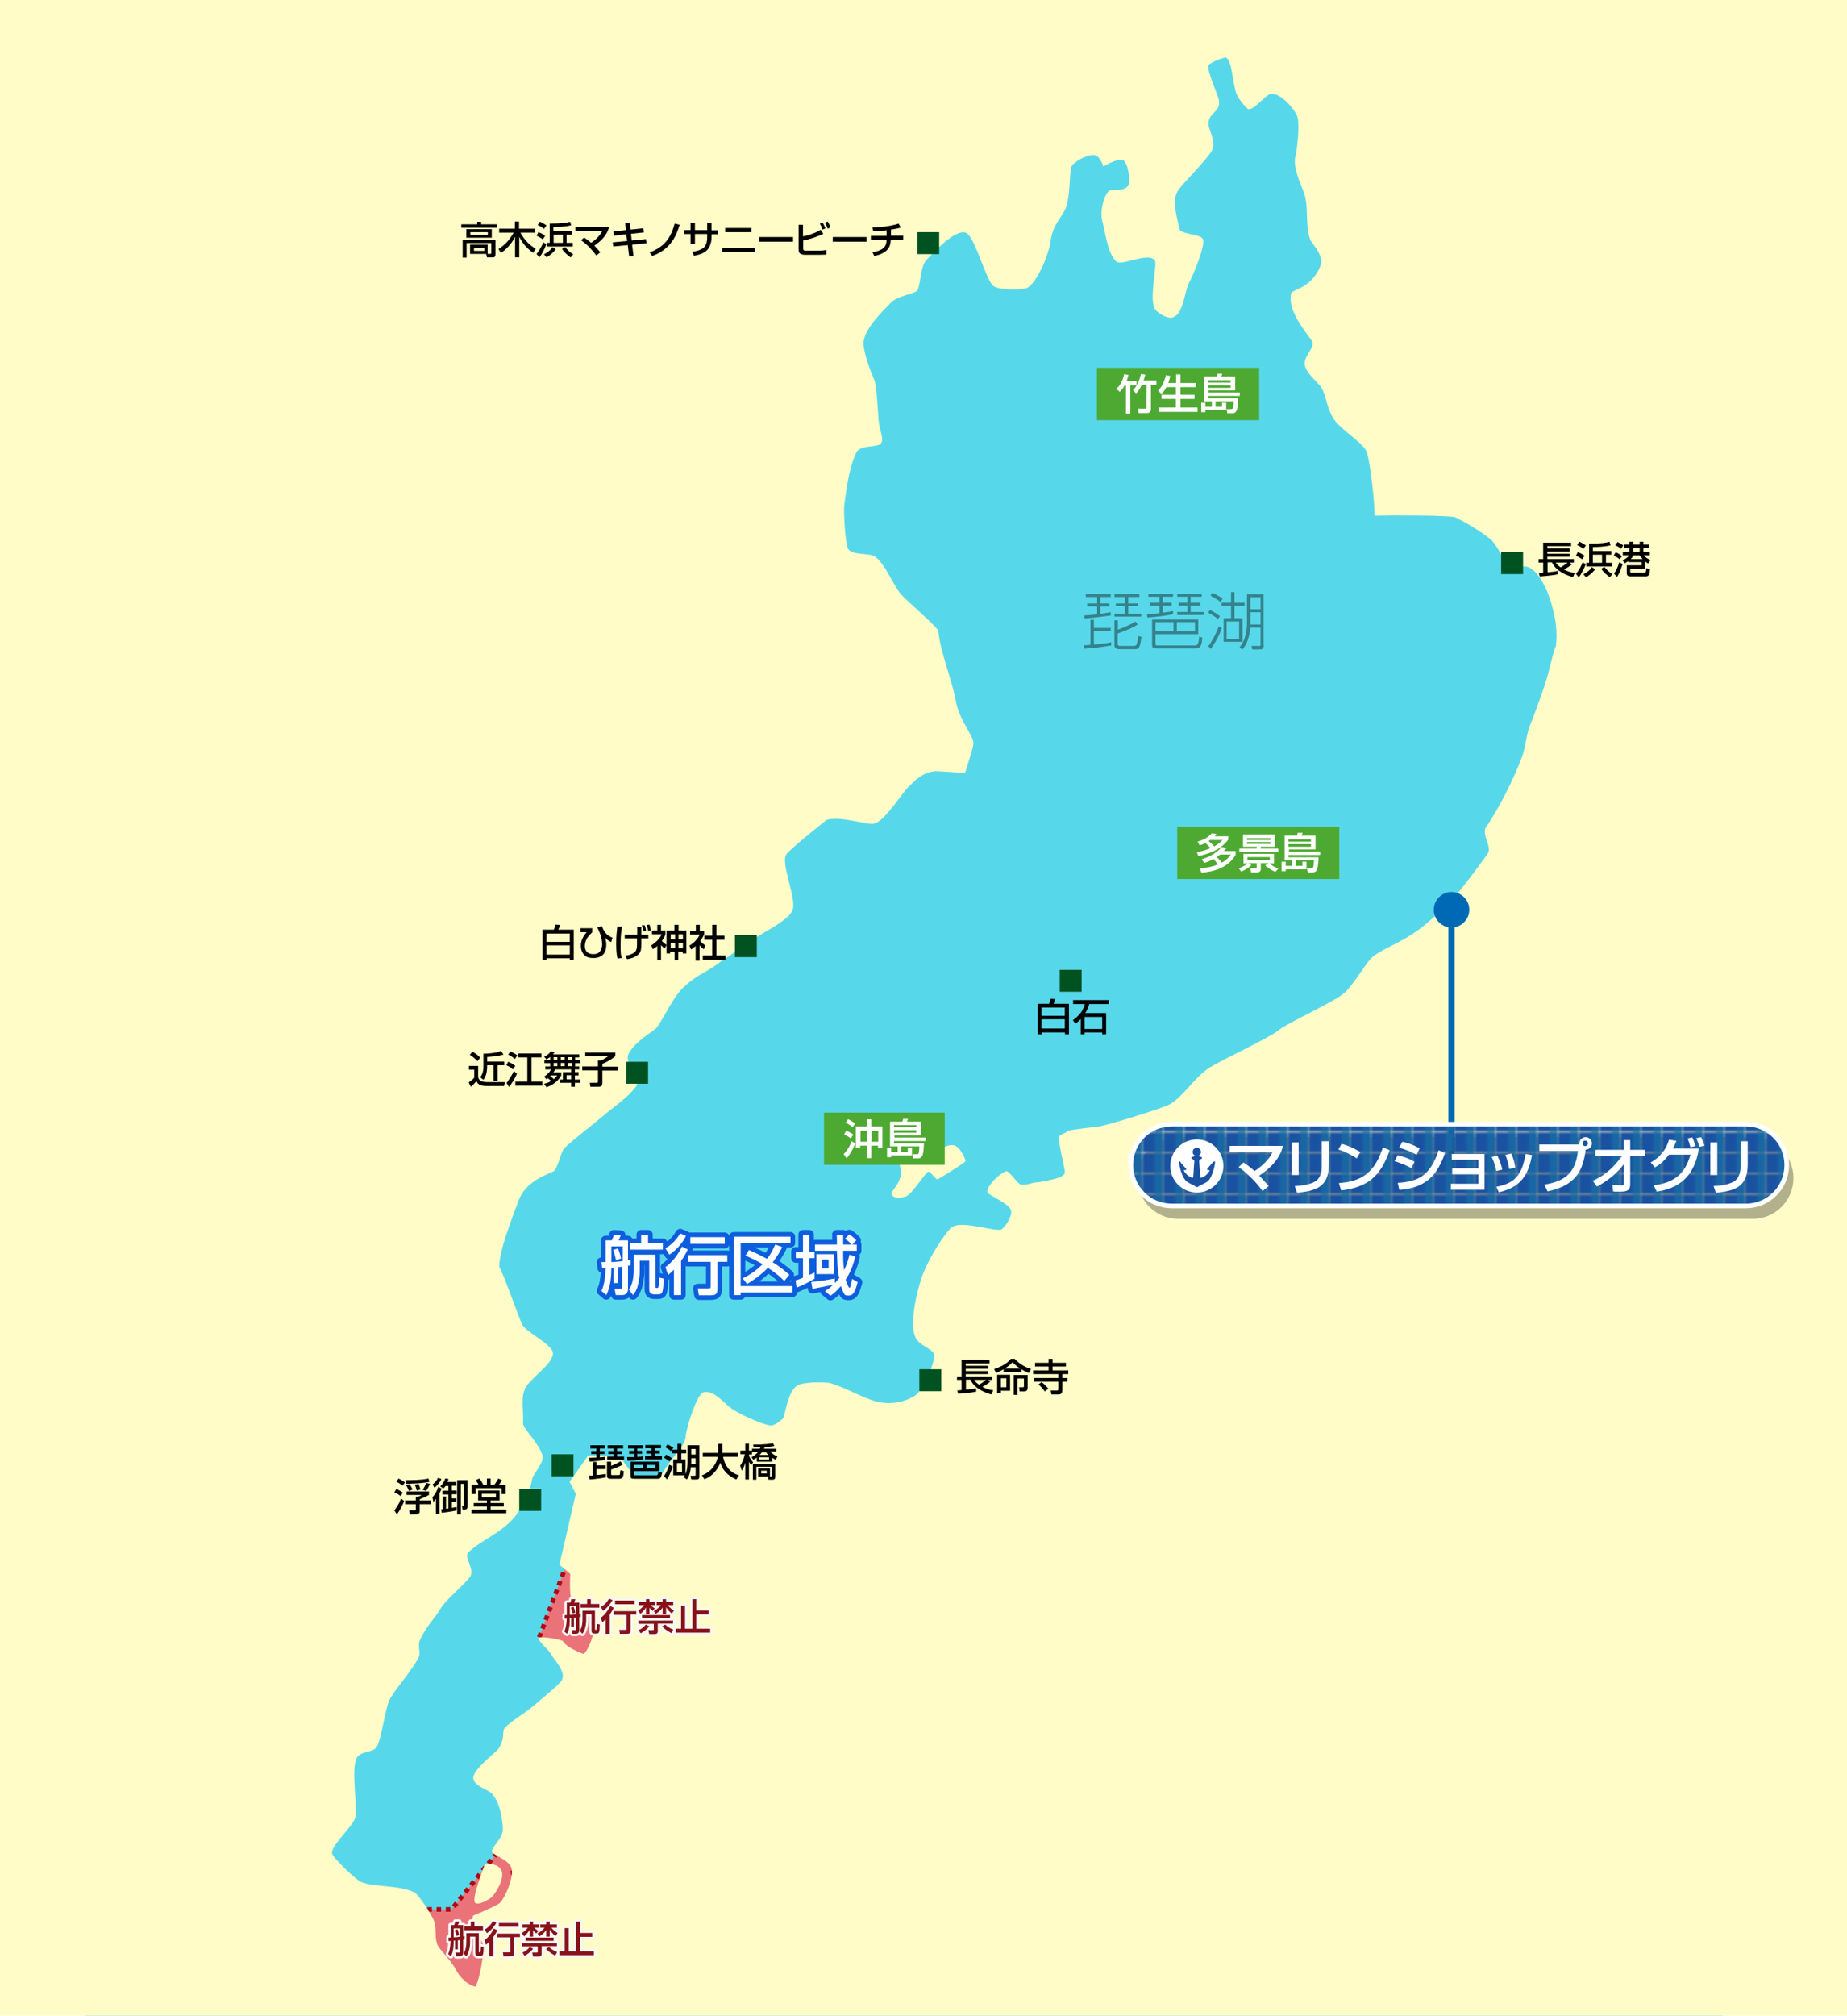 <?xml version="1.0" encoding="UTF-8"?>
<svg xmlns="http://www.w3.org/2000/svg" width="800" height="872.5" version="1.1" xmlns:xlink="http://www.w3.org/1999/xlink" viewBox="0 0 800 872.5">
  <defs>
    <style>
      .cls-1 {
        fill: #005221;
      }

      .cls-2 {
        fill: #ea7379;
        stroke: #ad0915;
        stroke-dasharray: 2 2;
      }

      .cls-2, .cls-3, .cls-4 {
        stroke-width: 2px;
      }

      .cls-5 {
        fill: #fff;
      }

      .cls-6 {
        fill: #861218;
      }

      .cls-7 {
        opacity: .4;
      }

      .cls-8 {
        fill: #1966a4;
      }

      .cls-9, .cls-3, .cls-10, .cls-4, .cls-11 {
        fill: none;
      }

      .cls-12 {
        isolation: isolate;
      }

      .cls-3 {
        stroke: #fff;
      }

      .cls-3, .cls-10, .cls-4 {
        stroke-linejoin: round;
      }

      .cls-10 {
        stroke: #0d5ddd;
        stroke-width: 4px;
      }

      .cls-13 {
        fill: #4ea932;
      }

      .cls-14 {
        fill: #57d8ea;
        stroke: #0d5ddd;
        stroke-dasharray: 5.5;
        stroke-width: 5.5px;
      }

      .cls-15 {
        fill: url(#_新規パターンスウォッチ_1);
      }

      .cls-4 {
        stroke: #f7f7f7;
      }

      .cls-16 {
        fill: #0069b5;
      }

      .cls-17 {
        fill: #1a52a2;
      }

      .cls-18 {
        mix-blend-mode: multiply;
        opacity: .3;
      }

      .cls-11 {
        stroke: #0069b5;
        stroke-width: 2.7px;
      }

      .cls-19 {
        fill: #fffcc8;
      }

      .cls-20 {
        clip-path: url(#clippath);
      }
    </style>
    <clipPath id="clippath">
      <rect class="cls-9" width="800" height="872.5"/>
    </clipPath>
    <pattern id="_新規パターンスウォッチ_1" data-name="新規パターンスウォッチ 1" x="0" y="0" width="8.5" height="8.5" patternTransform="translate(171.3 229.4)" patternUnits="userSpaceOnUse" viewBox="0 0 8.5 8.5">
      <g>
        <rect class="cls-9" width="8.5" height="8.5"/>
        <rect class="cls-17" x="0" width="8.5" height="8.5"/>
        <rect class="cls-8" x="4.8" width="3.8" height="8.5"/>
      </g>
    </pattern>
  </defs>
  <!-- Generator: Adobe Illustrator 28.7.9, SVG Export Plug-In . SVG Version: 1.2.0 Build 218)  -->
  <g class="cls-12">
    <g id="size">
      <g class="cls-20">
        <rect class="cls-14" x="36.9" y="11.5" width="709.4" height="864"/>
        <polygon class="cls-2" points="220.3 795.7 195.6 826.5 174.3 826.5 192.5 867.9 229.7 867.9 220.3 795.7"/>
        <polygon class="cls-2" points="248.3 669.4 233.4 709.1 251.6 720.4 280.6 697.7 248.3 669.4"/>
        <g>
          <path class="cls-19" d="M213,821.2c2.3-2.5,6.2-9.2,3.8-12.3-1.4-1.9-5-2.5-6.8-1.9,0,0-5.8,14.7-4.3,16.5,1.4,1.7,6.7-1.7,7.4-2.4Z"/>
          <path class="cls-19" d="M413,495.7c-4.2-.4-8.1,3.6-12.5,4.2-3.4.4-8.4-2.5-10.1-1-2.4,2.1.4,7.1-.2,9.9-.8,3.5-2.3,4.6-4.2,7.7,1,3.1,5.1,1.7,6.1,1.5,2.9-.7,8.9-11,10.1-10.8,1.4.3,3.1,3.8,4.1,3.2,3.4-2.1,9.6-5.8,11.8-7.6.5-.4-2.2-6.8-5.2-7.1Z"/>
          <path class="cls-19" d="M0-9.7v898.9h800V-9.7H0ZM673.7,280.1c-1.5,3.9-2.7,10.9-4.7,16.7-2,5.8-5.3,15-6.6,17.8-1.3,4.2-1.7,8.8-3.1,12.8-3,8.4-10.3,23.2-15.6,30.5-2.2,3.2,2.7,8.7.7,11.6-2,2.8-5.6,7.8-11.1,14.8-5.5,6.9-14.5,15-19.2,18.4-7.2,5.2-13.1,7-18.9,10.9-3,2-8.4,12.1-12.8,16.1-4.7,4.2-23.9,12.5-28.8,16.4-4,3.2-24.2,12.6-29.5,15.9-7.1,4.4-12.4,14.1-18.7,16.6-5.1,2.1-27.4,9-30.5,9.2-1.8.1-11.7,1.3-12.3,1.7-.6.9-3.9,1.6-3.9,2.7-.2,3.8,2.9,14.4,2.5,15.6-1,2.5-8.1,3.2-11.6,4-2.3-.2-4.6,1.4-7.4,1-1.4-.2-5-6.1-6.4-5.8-2.7.6-10.2,8-7.6,9.7,4.1,2.7,9.8,5,9.8,7.9s-3.3,7.5-4.7,7.7c-4.4.5-17.9-4.5-21.6-.6-4.2,4.5-10.3,14.7-12.6,21.6-2.3,7-5.3,20.3-2.5,25.8,2.2,4.1,8.6,4.7,8.1,8.4-.5,3.8-5,14.2-8.1,16.4-4.4,3-9.9,4-15,3.2-6.3-.9-15.7-6.8-22.1-8.4-2.4-.6-12.4-.5-14.5,1.2-3.6,3-4.4,9.7-5.7,13.9,0,0-3.4,3.5-5.7,3.2-3.5-.4-14.6-5.2-18.2-8.4-3.6-3.3-7.1-6.9-10.8-5.9-2.5.7-7.1,14-7.6,19.1-.4,4.1-4.4,7.2-6.2,10.4-.9.4-4.7,6.9-4.7,6.9h-11.1s-4-4.8-4.9-6.4c-1.6-2.8-15.3-2.7-15.3-2.7l-8.1,11.4,2.7,5.2-7.1,30.7,4.7,4s-.5,8.6.5,10.9c1.2,3,8,2.9,8.6,4.7,1.3,4,1.2,5,1,9.2-.2,2.7-2.8,9.1-4.4,9.8-2.3-.8-8.1-3.4-8.9-5.6-2.2-1-11-2.3-10.6-1.1.9,2.3,3.8,4.2,5.1,6.3,2.1,3.6,7,8,5,11.9-.8,1.6-11.3,10.2-13,11.6-4.8,3.9-5.9,3.8-11.2,8.4-2.3,2,.3,4.4-3.3,9.7-.7,1.1-10.8,8.7-10.8,12.4s6.9,5.2,8.4,7.2c2.9,3.9,4,8.7,4.4,14.6.3,3.9-3.6,6.7-4.7,9.7-.7,2,7.5,3.6,8.5,7.9.9,3.8-2.7,12.3-5,14.7-1.3,1.3-11.7,5.6-11.7,5.6-.4,2-.8,3.8-1,5.2.5,2,5.4,4.5,5.4,8.4,0,5-1.4,12.8-3.2,16.9-.3.7-5.6-1.4-8.4-6.7-2.8-5.3-7.5-9-8.4-11.6-1.2-3.7,0-6.7-1.5-10.4-.7-1.7-6.2-10.8-8.4-11.9-6.5-3.2-17.7-2.2-23.1-4.5-1.8-.7-12.3-10.5-12.5-12.4-.4-3.5,9.5-12.1,10.1-15.6.9-5.4-1.8-20.5.5-25.5,1.5-3.2,6.9-2.4,8.6-4.7,2.2-2.9,3.5-15.7,5.7-20.6,1.7-3.7,10.8-14,12.8-18.8.6-1.5-.5-5.1.2-6.6,2.7-6.4,6.2-9.2,9.2-14.2,2-3.5,9.2-9.3,12.5-13.4,2.7-3.3-2.8-8.8-.5-10.9,6.1-5.6,13.9-8.2,19.7-14.9,2.9-3.3,6.8-10.5,7.9-16.8.4-2.3,5.5-7.3,4.4-10.4-1.8-5.5-7.7-10.6-8.4-13.6.5-5.6-1.5-12,1.7-16.4,3.1-4.3,11.2-9.7,11.3-13.9.1-4-11.9-9.1-13.5-12.9-1.8-4.2-7.8-21.2-9.8-24.8.2-7.3,5.4-20.4,8.4-28.5,3-8.1,11.3-10.9,15-12.6,2-.9,3.2-8.5,4.9-10.2,4.4-4.1,11.8-9.7,17-14.1,5.2-4.4,10.3-7.6,14-12.5,2.3-3-5-10.2-3.4-13.8,2.5-5.6,11.3-10.2,12.5-11.9,3.4-4.8,6.9-12.9,11.3-17.1,6.6-6.3,10-6.2,17.1-11.9,2.8-1.5,11.3-8.1,17.9-11.9,6.6-3.8,11.6-7,12.5-10.1,1.5-5.1-5.4-20-2.8-23.8,1.7-2.4,15.3-13.2,17.4-14.9,6.1-1.8,17.4,2.2,20.3,1.7,4.9-1,11.5-12.2,15.1-15.9,3.9-3.9,6.7-6.5,12.1-6.9.9,0,12.5.8,12.5.8,0,0,3.2-9.9,3.6-12.4.5-3.3-5.9-10.1-7.5-18.2-1.5-9.1-6.8-21.5-7.7-30.9-.2-1.5-12.2-11.7-15.7-15.4-3.6-3.6-6.9-13.2-11.6-16.7-2.6-1.9-10.1-.4-11.8-3.5-1.2-2.1-2-16.4-1.6-19,.8-6.1,2-16,5.2-22.6,1.8-3.6,9-1.9,10.7-4,1.5-1.8-.8-5.9-1.1-10.4-.2-2.5-.8-14.7-1.8-17-1.4-3.2-5.2-12.7-4.6-17,1.1-5.8,7.3-11.9,11.8-16.5,2.7-2.8,10.4-4,11.3-5.1,1.6-2.1,1.3-10.6,4.1-13.4,1.6-1.6,13.8-15.5,18-11.1,3.4,3.5,7.2,17.5,10.5,22,1.7,2.3,12.6,2.3,15.1,1.2,3-1.4,7.1-9,9-15.5,1.1-2.7,1-6.4,2.5-9.9,1.5-3.6,4.5-6.9,5.4-9.6,1.8-5.3,1.3-14.4,2.3-17.5.5-1.4,5.2-4.7,9.2-5,3.2-.2,4.6,5,4.6,5,0,0,5.7-3.6,8.4-2.8,2.2.7,3.1,7.9,2.8,9.9-.5,3.6-6.5,3-7.9,3.1-2.5.2-5,8.5-3.8,13.2,1.4,5.1,2.2,14,6.1,17.7,2.3,2.1,13.1-4,16.6-.7,1.4,1.4-2.2,15.2-.2,20.6.8,2.3,5.8,4.9,7.7,4.4,4.8-1.1,5.2-9.7,7.1-14.5,1.6-2.6,7.9-17.4,6.2-19.7-1.6-2.1-9.5-1.9-10-4.1-1-4.9-3.5-12.1-.8-16.5,1.6-2.7,13-13.9,14.9-17.7,1.8-3-1.3-8.9-1.5-10.6-.7-6.1,5.9-5.5,4.3-11.7-.5-2.1-5.1-12.1-4.4-14.5.2-.6,5-3,7.5-3.3,2.6.9,2.9,9.9,4.4,14.9.8,2.8,3.9,6.4,5.2,7.3,2,1.3,7.5-5.9,9.8-6.4,4.3-.7,9.7,5.9,11.3,8.9,1.5,2.8.6,11.5-.3,17.5-1.8,4.2,2,12.4,3.4,16.1,2.3,6.1.5,14,2.7,20.3.7,1.9,4.3,4.9,4.9,9.4.1,2.4-2.2,6.5-5.2,9.2-3.2,2.9-7.6,3.7-7.9,5-1.4,6.9,4.8,14.6,8.9,20.3,1.9,2.6-2.9,6.1-3,9.9,0,3.4,4.5,7.2,6.4,9.4,3,3.5,2.6,8.4,5.7,13.9,3.1,5.5,13.8,11.1,15,15.6,1.2,4.7,3,18.2,3.2,27,6.9-.2,32.2-.2,34.9.7,4.9,2.4,11.6,6.4,15.5,9.7,2.5,2.1,6.1,10.2,7.9,11.1,4.6,2.5,5.6-1.2,9.6,1.5,3.3,2.2,6.9,8.4,8.9,15.9s2.3,11.8,1.7,17.8Z"/>
        </g>
        <g class="cls-7">
          <g>
            <path d="M481.4,279.4c-4.5.7-7.2,1.1-11.8,1.4l-.2-1.5c.7,0,1.4,0,2.9-.2v-10.8h1.5v3.5h7.3v1.4h-7.3v5.8c2.2-.2,5.3-.5,7.5-1v1.4ZM481.1,266.4c-.8.1-7.5,1.1-11.3,1.3l-.2-1.3c2-.1,3.7-.3,5.6-.5v-3.4h-4.3v-1.3h4.3v-2.8h-4.9v-1.3h10.8v1.3h-4.5v2.8h3.9v1.3h-3.9v3.2c1.2-.2,3.5-.5,4.5-.7v1.3ZM484.1,272.6c5.1-1.9,6.7-3,7.7-3.6l1,1.3c-2.9,1.9-7,3.3-8.7,3.9v4.5c0,.4.2.9.9.9h6c1.3,0,1.5-.4,2-4.3l1.4.4c-.6,4.8-1.1,5.3-2.9,5.3h-6.7c-2,0-2.1-1.3-2.1-1.6v-10.9h1.5v4.3ZM493.5,257.1v1.3h-4.8v2.8h4.2v1.2h-4.2v3.2h5.6v1.3h-11.6v-1.3h4.5v-3.2h-3.9v-1.2h3.9v-2.8h-4.5v-1.3h10.8Z"/>
            <path d="M508.1,265.9c-3.8.7-7.9,1.2-11.1,1.4l-.2-1.4c1.4,0,3.9-.4,5.4-.5v-3.3h-4.2v-1.2h4.2v-2.6h-4.8v-1.3h10.7v1.3h-4.5v2.6h3.9v1.2h-3.9v3.1c1.8-.2,3.4-.5,4.5-.7v1.3ZM519,268.1v6.4h-18.5v4c0,.8.1.9,1.1.9h15.3c1.7,0,2.2,0,2.5-3.8l1.4.4c-.3,4.7-1.7,4.7-3.5,4.7h-16c-2,0-2.3-.2-2.3-2v-10.5h19.9ZM500.5,269.3v4h7.8v-4h-7.8ZM509.7,269.3v4h7.9v-4h-7.9ZM520.5,257v1.3h-4.8v2.6h4.2v1.2h-4.2v2.8h5.7v1.3h-11.5v-1.3h4.4v-2.8h-3.8v-1.2h3.8v-2.6h-4.4v-1.3h10.6Z"/>
            <path d="M527.5,267.9c-1-.8-2.4-1.8-4.2-2.7l.8-1.2c.6.3,2.8,1.5,4.3,2.7l-.9,1.3ZM523.4,279.7c2.7-3.8,4.1-7.5,4.5-8.6l1.3.8c-1,2.9-2.3,5.5-4.8,9l-1.1-1.3ZM528.6,260.5c-1.3-1-3.2-2.1-4.3-2.7l.8-1.2c1.6.7,3.5,1.8,4.5,2.5l-.9,1.4ZM534.7,256.3v4.6h4.4v1.3h-4.4v5.4h3.5v10.2h-8.2v-10.2h3.2v-5.4h-4.1v-1.3h4.1v-4.6h1.5ZM536.7,269h-5.4v7.5h5.4v-7.5ZM547.4,279.2c0,1.9-1,1.9-2.1,1.9h-2.9l-.3-1.5h3c.8.1.9,0,.9-.8v-7.1h-4.4c-.7,6.1-2.6,8.4-3.5,9.5l-1.2-1c2.5-3,3.2-6.9,3.2-10.8v-12.1h7.2v22ZM546,258.5h-4.4v5.2h4.4v-5.2ZM546,265h-4.4v5.3h4.4v-5.3Z"/>
          </g>
        </g>
        <g>
          <rect class="cls-13" x="475.1" y="159.2" width="70.3" height="22.7"/>
          <g>
            <path class="cls-5" d="M487.2,166.7c-1.1,1.9-1.8,2.6-2.2,2.9l-1.5-1.3c1.6-1.2,2.9-3.7,3.4-6.3l1.9.3c-.2.6-.3,1.3-.8,2.6h4.3v1.9h-2.7v12.3h-1.9v-12.3h-.5ZM494.5,166.7c-1,2.2-2,3.2-2.4,3.6l-1.4-1.4c2-1.8,3-4.8,3.5-7l1.9.3c-.2.6-.4,1.5-.8,2.5h5.6v1.9h-2.4v10.6c0,.9-.5,1.6-1.7,1.6h-3.6l-.3-1.9h3.2c.4,0,.5,0,.5-.5v-9.8h-2.1Z"/>
            <path class="cls-5" d="M505.2,167.6c-.8,1.6-1.6,2.4-2.2,2.9l-1.4-1.4c.7-.7,2.4-2.4,3.4-6.7l1.9.4c-.2.7-.4,1.8-.9,3h3.4v-3.7h1.9v3.7h6.7v1.8h-6.7v3.3h6.1v1.8h-6.1v3.7h7.4v1.9h-16.9v-1.9h7.5v-3.7h-6.2v-1.8h6.2v-3.3h-4.3Z"/>
            <path class="cls-5" d="M536.8,171.4h-13.5v1h13c-.2,5-.6,6.5-2.5,6.5h-2.2l-.3-1.8h1.8c.5,0,.9,0,1-.8.2-1.3.2-2.2.2-2.6h-7.8v2.4h2.8v-1.8h1.8v3.3h-9v.8h-1.8v-4.1h1.8v1.8h2.8v-2.4h-3.3v-10.7h5.3c.2-.3.3-.8.4-1.2h2.1c-.1.4-.3.8-.5,1.2h6.1v6h-11.5v.9h13.5v1.4ZM523.3,164.6v1h9.7v-1h-9.7ZM523.3,166.8v1.1h9.7v-1.1h-9.7Z"/>
          </g>
        </g>
        <g>
          <rect class="cls-13" x="509.9" y="357.9" width="70.2" height="22.6"/>
          <g>
            <path class="cls-5" d="M518.7,364.3c2.7-.8,4.3-1.6,6.2-3.6l2,.3c-.3.4-.4.5-.7,1h5.8v1.5c-2.5,3-5.3,5.4-13,7.1l-.6-1.8c1-.1,3.1-.4,5.9-1.7-.6-.7-1.1-1.2-2.2-2.2-1.1.6-1.8.8-2.5,1l-.9-1.7ZM519.8,375.8c1.5,0,4.5-.3,7.7-1.6-.8-1.2-1.5-2-1.9-2.4-1.8,1.1-3.2,1.5-4.1,1.7l-.9-1.6c1.3-.4,5.4-1.6,8.6-5.3l2,.5c-.3.4-.5.7-1.1,1.3h5.1v1.6c-3.3,5.8-10.1,7.5-14.9,7.7l-.5-1.9ZM524.3,363.5c-.1.1-.4.3-.8.6.9.7,1.7,1.4,2.4,2.3,2.3-1.3,3.2-2.4,3.6-2.8h-5.2ZM528.4,370c-.5.4-.7.5-1.4,1,.8.7,1.5,1.5,2.2,2.4,2.4-1.3,3.4-2.8,3.9-3.5h-4.6Z"/>
            <path class="cls-5" d="M536.6,375.9c.7-.3,2.6-1.1,3.8-2.2h-1.8v-4.1h13.2v4.1h-2.1c2,1.5,3.2,2,4,2.3l-1.3,1.4c-.9-.4-3-1.4-4.4-2.8l1.4-1h-3.3v2.7c0,.5-.4,1.3-1.5,1.3h-2.7l-.4-1.7h2.3c.3,0,.5,0,.5-.5v-1.8h-3.5l1.2.9c-1.1,1.1-3.1,2.3-4.4,2.8l-1-1.4ZM553.6,368.8h-16.8v-1.5h7.5v-.8h-5.9v-5.3h13.8v5.3h-6.1v.8h7.6v1.5ZM540.1,362.8v.8h10.2v-.8h-10.2ZM540.1,364.5v.8h10.2v-.8h-10.2ZM540.3,371v1.3h9.7v-1.3h-9.7Z"/>
            <path class="cls-5" d="M571.6,370.1h-13.5v1h13c-.2,5-.6,6.5-2.5,6.5h-2.2l-.3-1.8h1.8c.5,0,.9,0,1-.8.2-1.3.2-2.2.2-2.6h-7.8v2.4h2.8v-1.8h1.8v3.3h-9v.8h-1.8v-4.1h1.8v1.8h2.8v-2.4h-3.3v-10.7h5.3c.2-.3.3-.8.4-1.2h2.1c-.1.4-.3.8-.5,1.2h6.1v6h-11.5v.9h13.5v1.4ZM558.1,363.3v1h9.7v-1h-9.7ZM558.1,365.4v1.1h9.7v-1.1h-9.7Z"/>
          </g>
        </g>
        <g>
          <path d="M206.6,96h1.8v1.1h6.9v1.5h-15.5v-1.5h6.9v-1.1ZM211.3,109.9h1.1c.3,0,.4,0,.4-.4v-4.3h-10.7v6.3h-1.7v-7.7h14.2v6.3c0,.8-.3,1.3-1,1.3h-2.7l-.3-1.5h-7v-4h7.6v3.9ZM213,99.2v3.7h-11v-3.7h11ZM203.7,100.5v1.2h7.6v-1.2h-7.6ZM205.3,107.2v1.4h4.5v-1.4h-4.5Z"/>
          <path d="M215.9,107.8c2.8-1.8,4.7-3.8,6.6-7.1h-6.3v-1.7h6.8v-3.1h1.8v3.1h6.9v1.7h-6.3c1.8,3.2,3.5,5,6.6,7l-1.1,1.7c-3.1-2.2-4.6-4.2-6-6.9v8.9h-1.8v-8.9c-1.8,3.5-4,5.5-6.1,7l-1.1-1.7Z"/>
          <path d="M236.7,105.6c-.6,1.6-1.9,4.4-3.1,5.8l-1.2-1.5c1.2-1.4,2.4-3.6,2.9-5l1.4.8ZM233.2,100.5c.4.1,2.2.9,2.9,1.6l-1,1.5c-.8-.6-1.9-1.2-2.7-1.6l.8-1.5ZM233.9,96c.6.2,2,1,2.8,1.6l-1.1,1.5c-.6-.5-1.9-1.4-2.7-1.7l.9-1.4ZM240.8,107.8c-.9,1.3-2.8,2.9-4,3.6l-1.2-1.3c1.8-.9,3.1-2.1,3.7-3.1l1.4.9ZM247.7,101.6h-2.3v3.5h2.7v1.6h-11.2v-1.6h1.2v-8.3c5.9,0,7.4-.4,8.8-.8l.5,1.5c-2.4.7-6.3.8-7.7.8v1.7h8v1.6ZM239.8,101.6v3.5h4v-3.5h-4ZM247.1,111.4c-1.8-1.4-2.5-2-3.7-3.6l1.4-.8c1,1.2,2.1,2.3,3.5,3.1l-1.2,1.4Z"/>
          <path d="M258.3,110.6c-1.6-2.2-4.1-4.9-6.6-6.6l1.3-1.2c1.4,1,2.3,1.6,3,2.3,2-1.3,3.8-3,4.9-5.2h-11.7v-1.7h14.6c-.2.9-.7,2.8-2.8,5.1-.9,1-2.1,2-3.6,3,1.2,1.2,2,2.2,2.6,2.9l-1.7,1.4Z"/>
          <path d="M270.9,96.7l1.9-.2.3,2.9,5.6-.6.2,1.8-5.6.6.3,2.9,6.2-.6.2,1.8-6.2.6.6,5h-1.9c0,.1-.6-4.8-.6-4.8l-6.3.6-.2-1.8,6.2-.6-.3-2.9-5.4.6-.2-1.8,5.4-.6-.3-2.9Z"/>
          <path d="M281.4,109.3c4.5-1.9,8.7-4.3,10.8-12.5l2.2.5c-1.2,3.8-3.4,10.5-11.9,13.5l-1.1-1.5Z"/>
          <path d="M306.3,96.5h1.9v3.2h2.8v1.7h-2.8v1.3c0,1-.2,4.1-2.3,5.9-1.6,1.4-4.1,1.9-5.3,2.1l-.8-1.7c1.6-.2,3.8-.7,5.2-2,1.2-1.2,1.3-3.4,1.3-4.3v-1.4h-5.3v4.3h-1.9v-4.3h-2.8v-1.7h2.8v-3.1h1.9v3.1h5.3v-3.2Z"/>
          <path d="M327,107.3v1.8h-14.2v-1.8h14.2ZM325.5,98.7v1.8h-11.4v-1.8h11.4Z"/>
          <path d="M343.5,102.6v2h-14.6v-2h14.6Z"/>
          <path d="M347.8,97.4v4.9c3.2-.6,5.5-1.6,7.7-2.8l1.1,1.7c-3.5,1.7-6.4,2.4-8.7,2.9v3.5c0,.8.3.9,1.3.9h5.5c1.7,0,2.7-.2,3.2-.3v2c-.6,0-1.3.1-3.4.1h-5.6c-2.2,0-3-.7-3-2.2v-10.8h1.9ZM356.3,99.4c-.4-1.2-.6-1.6-1.2-2.6l1.2-.5c.5.9.9,1.7,1.2,2.6l-1.3.5ZM358.5,99c-.5-1.4-.8-1.9-1.2-2.6l1.2-.5c.4.7.9,1.6,1.2,2.5l-1.2.6Z"/>
          <path d="M375.3,102.6v2h-14.6v-2h14.6Z"/>
          <path d="M385.8,102h5.4v1.7h-5.4c0,2.5-.7,5.8-7.1,7.1l-.8-1.6c3.3-.5,4.7-1.7,5.2-2.3.5-.6.9-1.6.9-3.1h-6.8v-1.7h6.8v-2.4c-2.7.3-4,.3-5.8.3l-.3-1.6c1.1,0,6.5,0,11.3-1.6l1,1.7c-1.6.5-3.6.8-4.3.9v2.6Z"/>
        </g>
        <g>
          <rect class="cls-13" x="356.9" y="481.6" width="52.3" height="22.6"/>
          <g>
            <path class="cls-5" d="M370.4,495.1c-.3.6-1.5,3.7-3.7,6.3l-1.3-1.8c2.2-2.3,3.2-4.8,3.5-5.7l1.5,1.2ZM366.5,489.4c.5.2,1.8.8,3.1,1.7l-1.1,1.7c-.7-.6-1.3-1-2.9-1.8l1-1.6ZM367.4,484.5c.9.4,1.6.8,3,1.8l-1.1,1.6c-.9-.7-1.5-1.2-3-1.9l1-1.5ZM375.5,487.6v-3.1h1.9v3.1h4.8v9.4h-1.9v-1.1h-2.9v5.4h-1.9v-5.4h-2.9v1.1h-1.9v-9.4h4.8ZM372.7,494.2h2.9v-4.7h-2.9v4.7ZM377.5,494.2h2.9v-4.7h-2.9v4.7Z"/>
            <path class="cls-5" d="M400.7,493.9h-13.5v1h13c-.2,5-.6,6.5-2.5,6.5h-2.2l-.3-1.8h1.8c.5,0,.9,0,1-.8.2-1.3.2-2.2.2-2.6h-7.8v2.4h2.8v-1.8h1.8v3.3h-9v.8h-1.8v-4.1h1.8v1.8h2.8v-2.4h-3.3v-10.7h5.3c.2-.3.3-.8.4-1.2h2.1c-.1.4-.3.8-.5,1.2h6.1v6h-11.5v.9h13.5v1.4ZM387.2,487v1h9.7v-1h-9.7ZM387.2,489.2v1.1h9.7v-1.1h-9.7Z"/>
          </g>
        </g>
        <rect class="cls-1" x="397.3" y="100.5" width="9.5" height="9.5"/>
        <rect class="cls-1" x="650.2" y="239" width="9.5" height="9.5"/>
        <g>
          <path d="M666.4,248.1c.1,0,1.7-.1,2-.2v-4.4h-2v-1.5h2v-7.1h12.1v1.5h-10.3v1h9.7v1.3h-9.7v1h9.7v1.3h-9.7v1h11.5v1.5h-1.8l.9.8c-1.1.9-2.2,1.6-3.4,2.2.7.4,2.3,1.2,4.7,1.5l-.8,1.8c-2.6-.7-7.2-2.4-9.1-6.4h-1.9v4.3c1.6-.1,2.6-.2,4.4-.6v1.5c-2.3.5-6.9.9-7.8.9l-.4-1.6ZM673.9,243.5c.2.5.6,1.1,2.1,2.1.8-.5,2.3-1.5,3-2.1h-5.1Z"/>
          <path d="M686.9,244.1c-.6,1.6-1.9,4.4-3.1,5.8l-1.2-1.5c1.2-1.4,2.4-3.6,2.9-5l1.4.8ZM683.4,239c.4.1,2.2.9,2.9,1.6l-1,1.5c-.8-.6-1.9-1.2-2.7-1.6l.8-1.5ZM684.1,234.5c.6.2,2,1,2.8,1.6l-1.1,1.5c-.6-.5-1.9-1.4-2.7-1.7l.9-1.4ZM691,246.3c-.9,1.3-2.8,2.9-4,3.6l-1.2-1.3c1.8-.9,3.1-2.1,3.7-3.1l1.4.9ZM697.9,240.1h-2.3v3.5h2.7v1.6h-11.2v-1.6h1.2v-8.3c5.9,0,7.4-.4,8.8-.8l.5,1.5c-2.4.7-6.3.8-7.7.8v1.7h8v1.6ZM689.9,240.1v3.5h4v-3.5h-4ZM697.2,249.8c-1.8-1.4-2.5-2-3.7-3.6l1.4-.8c1,1.2,2.1,2.3,3.5,3.1l-1.2,1.4Z"/>
          <path d="M699.9,239.1c.8.3,1.8.9,2.6,1.7l-1,1.3c-1-.9-2-1.4-2.5-1.7l.8-1.3ZM702.8,244.2c-1.1,3.4-1.9,4.8-2.4,5.5l-1.3-1.4c1-1.5,1.5-2.6,2.3-5l1.4.9ZM700.6,234.6c.7.3,1.6.8,2.5,1.5l-1,1.5c-.8-.7-1.2-1-2.5-1.6l1-1.4ZM702.5,242.7c.9-.4,2.3-1.1,3.1-2.3h-2.7v-1.5h2.8v-1.7h-2.3v-1.5h2.3v-1.2h1.7v1.2h2.8v-1.2h1.6v1.2h2.5v1.5h-2.5v1.7h2.8v1.5h-2.6c.8,1,1.7,1.5,2.9,2l-1,1.5c-.4-.2-.8-.4-1.4-1v3.2h-6.4v1.4c0,.2,0,.4.4.4h5.7c.5,0,.7,0,.9-2l1.6.4c-.2,2.3-.5,3.2-1.8,3.2h-6.8c-.8,0-1.5-.4-1.5-1.3v-3.5h6.5v-1.4h-5.9v-.4c-.7.5-1.1.7-1.5.9l-.9-1.3ZM707.6,240.4c-.3.4-.6.9-1.3,1.6h5.2c-.5-.5-.9-1-1.4-1.6h-2.4ZM707.4,237.2v1.7h2.8v-1.7h-2.8Z"/>
        </g>
        <rect class="cls-1" x="398.2" y="592.7" width="9.5" height="9.5"/>
        <g>
          <path d="M414.5,601.9c.1,0,1.7-.1,2-.2v-4.4h-2v-1.5h2v-7.1h12.1v1.5h-10.3v1h9.7v1.3h-9.7v1h9.7v1.3h-9.7v1h11.5v1.5h-1.8l.9.8c-1.1.9-2.2,1.6-3.4,2.2.7.4,2.3,1.2,4.7,1.5l-.8,1.8c-2.6-.7-7.2-2.4-9.1-6.4h-1.9v4.3c1.6-.1,2.6-.2,4.4-.6v1.5c-2.3.5-6.9.9-7.8.9l-.4-1.6ZM422,597.3c.2.5.6,1.1,2.1,2.1.8-.5,2.3-1.5,3-2.1h-5.1Z"/>
          <path d="M434.7,592.7c-1.3.8-2.4,1.2-3.3,1.6l-.8-1.7c4.9-1.6,6.5-3.5,7.2-4.4h1.7c2.3,2.5,4.9,3.7,7.1,4.4l-.9,1.7c-.6-.2-1.7-.6-3.3-1.6v1.2h-7.7v-1.2ZM437.5,595.1v6.9h-4v.9h-1.6v-7.8h5.6ZM433.5,596.6v3.9h2.4v-3.9h-2.4ZM441.9,592.4c-1.9-1.2-2.8-2.2-3.3-2.7-.4.4-1.5,1.5-3.4,2.7h6.7ZM445.1,595.1v5.4c0,.6,0,1.8-1.4,1.8h-2.1l-.2-1.8h1.5c.4,0,.6-.1.6-.4v-3.4h-2.8v7.1h-1.6v-8.6h6.1Z"/>
          <path d="M455.9,588.2v1.7h5.8v1.6h-5.8v1.7h6.8v1.6h-2.6v1.7h2.3v1.6h-2.3v3.8c0,.9-.3,1.7-1.6,1.7h-3.1l-.3-1.7h2.8c.4,0,.5-.3.5-.6v-3.2h-10.6v-1.6h10.6v-1.7h-10.9v-1.6h6.7v-1.7h-5.9v-1.6h5.9v-1.7h1.8ZM451.2,598.3c1.1.8,2,1.8,2.9,2.8l-1.6,1.2c-.7-1.1-1.8-2.3-2.7-3l1.4-1.1Z"/>
        </g>
        <rect class="cls-1" x="238.9" y="629.5" width="9.5" height="9.5"/>
        <g>
          <path d="M255.1,638.7c.5,0,.6,0,1.6,0v-5.9h1.7v1.5h3.9v1.6h-3.9v2.6c1.3-.1,2.7-.3,4-.5v1.5c-1.3.3-5.7.9-7,.9l-.2-1.7ZM255.3,631c.4,0,2.5-.1,3-.1v-1.5h-2.2v-1.3h2.2v-1.1h-2.6v-1.4h6.3v1.4h-2.2v1.1h2v1.3h-2v1.4c1.3,0,1.7-.2,2.2-.2v1.3c-1.3.3-5.1.7-6.6.8l-.2-1.6ZM263.1,625.6h6.8v1.4h-2.6v1.1h2.2v1.3h-2.2v1.1h3v1.4h-7.3v-1.4h2.8v-1.1h-2.3v-1.3h2.3v-1.1h-2.6v-1.4ZM264.7,632.7v1.8c.8-.3,2.9-1.1,4-2l1.1,1.4c-1.3.8-3.6,1.8-5.1,2.2v2c0,.4.1.4.6.4h2.6c.4,0,.5,0,.6-.3.1-.3.1-1.2.2-1.8l1.5.4c-.2,2.7-.6,3.3-1.9,3.3h-4c-.3,0-1.4,0-1.4-1.2v-6.2h1.6Z"/>
          <path d="M271.7,630.7c.6,0,1.5,0,3.1,0v-1.4h-2.3v-1.3h2.3v-1h-2.8v-1.4h6.5v1.4h-2.5v1h2.1v1.3h-2.1v1.3c1.2,0,1.9-.1,2.5-.2v1.4c-.8,0-4.1.5-6.7.5l-.2-1.6ZM272.9,632.7h12.7v4.1h-11v1.3c0,.5.1.5.7.5h8.9c.6,0,.8-.2.9-1.5l1.6.3c-.2,2.6-1,2.7-1.9,2.7h-10.1c-1.4,0-1.6-.3-1.6-1.3v-6.2ZM274.5,635.5h3.9v-1.4h-3.9v1.4ZM279.5,625.5h6.8v1.4h-2.6v1h2.1v1.3h-2.1v1.1h3v1.4h-7.3v-1.4h2.8v-1.1h-2.3v-1.3h2.3v-1h-2.7v-1.4ZM280,635.5h3.9v-1.4h-3.9v1.4Z"/>
          <path d="M288.5,629.7c1.2.5,2.2,1.3,2.5,1.5l-1,1.4c-1.1-.9-1.9-1.3-2.4-1.6l.9-1.4ZM291.4,634.7c-.5,1.6-1.3,3.8-2.5,5.7l-1.3-1.5c.8-1.2,1.5-2.4,2.3-4.9l1.5.8ZM289.1,625.2c.8.4,1.8,1,2.6,1.5l-1.1,1.4c-.9-.7-1.3-1-2.4-1.6l1-1.4ZM296.9,638.1c.9-2,.9-4.7.9-5.1v-7.4h5.1v13.5c0,1.1-.5,1.3-1.2,1.3h-2.3l-.3-1.6h1.7c.4,0,.5,0,.5-.5v-3.2h-2.1c-.1,1.7-.6,3.8-1.7,5.3l-1.4-1c.3-.4.4-.6.5-.8h-5v-6.9h1.8v-2.6h-2.2v-1.6h2.2v-2.5h1.7v2.5h2.1v1.6h-2.1v2.6h1.8v6.3ZM293.2,633.3v3.8h2.2v-3.8h-2.2ZM299.4,627.2v2.4h1.9v-2.4h-1.9ZM299.4,631.2v2.4h1.9v-2.4h-1.9Z"/>
          <path d="M304.1,638.6c4.9-1.9,6.4-6,6.8-8h-6.5v-1.7h6.7v-3.9h1.8v3.9h6.8v1.7h-6.5c.7,3.5,2.6,6.8,6.9,8l-1.2,1.8c-5-2.2-6.3-5.4-6.9-7.3-1.1,3-3.5,6-6.9,7.2l-1.1-1.7Z"/>
          <path d="M325.4,630.8c.5-.2,1.9-1,2.9-2.3h-2.6v1.1h-1.3v.5c.3.8.9,1.8,1.8,2.9l-.9,1.3c-.4-.6-.6-1.1-.9-1.7v7.8h-1.6v-7.3c-.6,2.1-1.2,3-1.5,3.5l-.7-2.2c.9-1.2,1.6-3.1,2-4.9h-1.9v-1.6h2.1v-3h1.6v3h1.3v-.8h3.4c0-.1.1-.2.3-.6-1.2,0-1.9,0-1.9,0-.5,0-.8,0-1.1,0l-.2-1.2c1.3,0,5.1.1,8.6-.6l.6,1.2c-1.2.3-2.8.4-4.2.5,0,.2-.2.4-.3.7h5.4v1.2h-2.6c1,1.1,1.4,1.4,3,2.2l-.7,1.4c-.4-.2-.9-.5-1.5-.9v1.7h-6.7v-1.8c-.3.3-.7.5-1.6,1l-.7-1.3ZM335.8,633.6v5.7c0,1.2-.9,1.2-1.4,1.2h-1.5l-.2-1.4h1c.6,0,.6,0,.6-.7v-3.5h-6.7v5.6h-1.5v-6.8h9.7ZM333.5,635.6v3.5h-5.1v-3.5h5.1ZM328.8,630.8v1h4.3v-1h-4.3ZM332.7,629.8c-.4-.5-.7-.9-.9-1.2h-1.8c-.4.6-.8,1-1,1.2h3.6ZM329.7,636.6v1.2h2.4v-1.2h-2.4Z"/>
        </g>
        <rect class="cls-1" x="271.2" y="459.6" width="9.5" height="9.5"/>
        <g>
          <path d="M203.1,461.4h4v4.7c.3,2.3,2.8,2.3,4.6,2.3h7l-.4,1.7h-6.8c-1.8,0-4.5,0-5.1-2.2-.9,1.2-2.1,2.2-2.5,2.5l-.9-1.9c1-.7,1.8-1.2,2.4-2v-3.5h-2.3v-1.6ZM204.6,455.2c.5.3,2,1.1,3.4,2.6l-1.2,1.5c-.6-.7-2.2-2.1-3.3-2.7l1.1-1.4ZM218,456.5c-2.8.8-6.3,1-7,1v2h7.4v1.6h-2.9v6.7h-1.7v-6.7h-2.8v.3c0,3.8-1.1,5.2-1.6,6l-1.4-1.1c1.4-1.8,1.4-3.8,1.4-4.9v-5.3c2.2,0,5.5-.3,7.6-1.2l1.1,1.6Z"/>
          <path d="M220.1,459.6c.8.3,1.9.8,3.1,1.8l-1.1,1.5c-1.1-1-1.5-1.2-2.8-1.8l.8-1.5ZM223.9,464.8c-.6,1.5-2.4,4.5-3.4,5.7l-1.1-1.7c1-1.3,2.5-3.7,3.2-5.2l1.3,1.2ZM221.1,455.1c.9.4,2,1,3,1.7l-1.1,1.6c-.7-.6-1.4-1.2-2.9-1.9l1-1.4ZM234.5,456v1.7h-4.3v10.5h4.7v1.7h-11.7v-1.7h5.2v-10.5h-4v-1.7h10.1Z"/>
          <path d="M235.7,469.1c.8-.2,1.8-.4,3-1.2-.5-.5-1-.9-1.5-1.2-.2.1-.3.2-.6.4l-.9-1.1c.5-.3,2-1.3,3-3.1h-2.5v-1.3h2.1v-1.4h-2.5v-1.3h2.5v-1.4c-.7.5-1.1.8-1.6,1.1l-1-1.2c1.2-.6,2.2-1.2,2.8-2.3l1.7.3c-.1.3-.3.5-.7,1h11.4v1.3h-1.8v1.2h2.2v1.3h-2.2v1.4h1.8v1.3h-1.9v1.2h1.6v1.4h-1.6v1.8h2.3v1.4h-2.3v1.7h-1.6v-1.7h-4.8v-1.4h1.2v-3.2h3.6v-1.2h-6.9c-.3.5-.5.9-.8,1.3h3.4v1.3c-1.4,2.5-3.5,4.1-6.4,5.1l-1-1.4ZM238.6,465.5c0,0-.1.1-.3.3.6.4,1.1.8,1.6,1.3.7-.6,1.1-1.1,1.4-1.6h-2.7ZM239.8,457.6v1.2h1.6v-1.2h-1.6ZM239.8,460.1v1.4h1.6v-1.4h-1.6ZM242.9,457.6v1.2h1.7v-1.2h-1.7ZM242.9,460.1v1.4h1.7v-1.4h-1.7ZM245.4,465.4v1.8h2v-1.8h-2ZM246,457.6v1.2h1.8v-1.2h-1.8ZM246,460.1v1.4h1.8v-1.4h-1.8Z"/>
          <path d="M253.6,455.6h12.9v1.6c-1.9,1.5-2.9,2.1-5.6,3.3v1.2h6.8v1.7h-6.8v5.2c0,1.2-.2,1.8-1.8,1.8h-3.4l-.2-1.7h2.9c.5,0,.6-.1.6-.7v-4.7h-6.8v-1.7h6.8v-2.6h1.4c1.1-.5,2.6-1.5,3.2-1.9h-10.1v-1.7Z"/>
        </g>
        <rect class="cls-1" x="224.9" y="644.5" width="9.5" height="9.5"/>
        <g>
          <path d="M171.7,644.5c.9.4,1.6.8,2.8,1.6l-1,1.5c-.8-.7-1.7-1.2-2.7-1.6l.9-1.5ZM175.1,649.6c-.3.9-1.6,3.8-3.2,5.9l-1.1-1.7c.7-.9,1.7-2.2,2.9-5.1l1.4,1ZM172.6,640c.9.4,2.1,1.1,2.8,1.7l-1,1.4c-.8-.6-1.6-1.2-2.7-1.7l.9-1.4ZM185.8,645.5v1.6c-.9.5-3,1.5-4,1.9v.5h4.8v1.6h-4.8v3c0,.6-.3,1.4-1.5,1.4h-2.8l-.3-1.7h2.5c.4,0,.4-.3.4-.4v-2.3h-4.6v-1.6h4.6v-1.6h.8c.8-.2,1.4-.5,1.7-.8h-6.5v-1.5h9.6ZM186.1,641.4c-.6.1-1.2.3-2.3.4-2.5.3-5.4.4-7.9.5l-.3-1.6c2.7,0,6.9,0,10-.7l.4,1.5ZM177.4,642.4c.4.7,1,1.6,1.3,2.4l-1.6.6c-.4-1.2-1-2.2-1.2-2.5l1.5-.5ZM181.2,642.3c.6,1.1.7,1.8.9,2.5l-1.6.4c-.2-1-.4-1.5-.8-2.5l1.5-.4ZM186.2,642.3c-.3.8-.9,2-1.6,3.1l-1.5-.5c.6-1,1-1.7,1.5-3l1.7.4Z"/>
          <path d="M187.3,642.6c1.1-.8,2-1.9,2.4-2.9l1.5.5c-.5,1.2-1.6,2.7-3,3.8l-.9-1.5ZM191.3,644.3c-.1.4-.3.9-.9,2v9.1h-1.6v-6.6c-.5.7-.8,1-1.1,1.3l-.4-2c1-1.1,1.8-2.2,2.5-4.5l1.4.7ZM194.3,640.1c-.1.4-.2.7-.5,1.4h3.8v1.6h-1.9v2.1h2.1v1.6h-2.1v1.8h1.9v1.6h-1.9v2.5c.9-.2,1.9-.3,2.1-.4v1.5c-1.7.4-5,.9-6.5,1l-.2-1.5c.4,0,.5,0,.6,0v-5.5h1.5v5.3c.1,0,.8-.1,1-.1v-6.1h-2.6v-1.6h2.6v-2.1h-1.2c-.4.6-.7.8-1,1.1l-1.3-.9c1-.9,1.9-2.4,2.1-3.4l1.5.2ZM202.5,640.7v10.8c0,1.4,0,1.9-1.4,1.9h-.8l-.2-1.6h.3c.5,0,.5,0,.5-.8v-8.7h-1.3v13.2h-1.6v-14.8h4.4Z"/>
          <path d="M212.5,653.4h6.8v1.6h-15.1v-1.6h6.7v-1.3h-5.7v-1.5h5.7v-1.1h-3.8v-4.3h9.3v4.3h-3.9v1.1h5.7v1.5h-5.7v1.3ZM207.6,640c.7.8,1.3,1.8,1.7,2.7h1.6v-2.7h1.6v2.7h1.6c.6-.8,1.3-1.8,1.7-2.7l1.6.7c-.5.9-.6,1.1-1.3,2h2.9v4h-1.7v-2.5h-11.3v2.5h-1.7v-4h3c-.3-.7-1.2-1.8-1.3-2l1.6-.7ZM208.7,646.6v1.5h6.1v-1.5h-6.1Z"/>
        </g>
        <rect class="cls-1" x="318.3" y="404.8" width="9.5" height="9.5"/>
        <g>
          <path d="M234.9,402.4h5c.2-.6.5-1.2.8-2.2l1.9.2c-.2.7-.4,1.2-.8,2h6.7v13.2h-1.7v-.8h-10.1v.8h-1.7v-13.2ZM246.8,404.1h-10.1v3.6h10.1v-3.6ZM246.8,409.2h-10.1v4h10.1v-4Z"/>
          <path d="M256.5,402v1.6c-2.6,2.2-3.2,4.4-3.2,5.9,0,2.4,1.5,3.5,3.6,3.5s2.5-.7,2.8-1c.8-.9,1.1-2.3,1.1-3.1s0-3.5-2.1-7.5l2-.5c.8,2.3,2,4,4.6,5l-.6,1.9c-1.2-.6-1.8-1-2.6-2,.3,1.2.5,1.9.5,3,0,2.6-.8,3.8-1.4,4.4-1.2,1.3-3.2,1.5-4.1,1.5-1.9,0-3.1-.4-3.9-1.2-1.2-1.1-1.6-2.8-1.6-4,0-2.3.9-4.2,2.5-6h-2.7c0,0,0-1.7,0-1.7h5.2Z"/>
          <path d="M269.4,401.3c-.2,1-.6,3.3-.6,7.2s0,4.4.5,6.2l-1.8.2c-.2-.7-.6-2.3-.6-6.1s.2-5.1.5-7.7h1.9ZM276,404.6c0-1.4,0-2.3,0-3.4h1.8c0,2.1,0,3.2,0,3.4h3v1.6h-3c0,3.4,0,4.8-.5,5.9-.6,1.2-2.4,2.6-5.7,3.1l-.7-1.6c.7,0,1.8-.2,3-.8,1.5-.7,2-1.6,2-3.9s0-2.3,0-2.7h-5.3v-1.6h5.3ZM278.6,403.1c0-.5-.2-1.6-.6-2.6h1.2c.3.5.6,1.8.6,2.5h-1.2ZM280.7,402.9c-.2-1.5-.5-2.2-.6-2.5l1.2-.2c.4,1,.5,2,.6,2.6h-1.2Z"/>
          <path d="M286.3,415.7h-1.6v-6.2c-.9.7-1.4,1.1-1.9,1.4l-.7-1.7c1.1-.7,3.4-2.3,4.5-4.8h-4.2v-1.6h2.3v-2.5h1.6v2.5h1.9v1.6c-.2.7-.6,1.6-1.5,2.9.8.9,1.5,1.4,2,1.7l-.8,1.6c-.3-.2-.8-.6-1.6-1.5v6.7ZM292.3,400.3h1.6v2.5h3.4v9.9h-1.6v-.8h-1.9v3.8h-1.6v-3.7h-1.9v.7h-1.6v-9.9h3.4v-2.5ZM290.5,404.4v2.2h1.9v-2.2h-1.9ZM290.5,408.1v2.3h1.9v-2.3h-1.9ZM293.9,404.4v2.2h1.9v-2.2h-1.9ZM293.9,408.1v2.3h1.9v-2.3h-1.9Z"/>
          <path d="M303,415.8h-1.7v-6.3c-1,.9-1.5,1.2-2,1.5l-.7-1.7c2.1-1.2,3.7-3,4.5-4.8h-4.2v-1.6h2.5v-2.6h1.7v2.6h1.9v1.6c-.3.6-.7,1.4-1.7,2.8.8,1,1.2,1.2,2.3,2l-.8,1.6c-.8-.6-1.2-1.1-1.8-1.7v6.7ZM308.6,400.3h1.7v4.7h3.5v1.8h-3.5v6.8h3.9v1.8h-9.8v-1.8h4.1v-6.8h-3.4v-1.8h3.4v-4.7Z"/>
        </g>
        <rect class="cls-1" x="459" y="419.8" width="9.5" height="9.5"/>
        <g>
          <path d="M449.4,434.5h5c.2-.6.5-1.2.8-2.2l1.9.2c-.2.7-.4,1.2-.8,2h6.7v13.2h-1.7v-.8h-10.1v.8h-1.7v-13.2ZM461.2,436.1h-10.1v3.6h10.1v-3.6ZM461.2,441.2h-10.1v4h10.1v-4Z"/>
          <path d="M468.1,441.1c-1,1.1-1.7,1.6-2.3,2l-1.1-1.5c2.8-2.1,4.3-3.8,5.2-7h-5.1v-1.7h15.5v1.7h-8.5c-.2.7-.5,2-1.7,3.9h9v9.2h-1.7v-.8h-7.6v.8h-1.7v-6.6ZM469.8,440.2v5.2h7.6v-5.2h-7.6Z"/>
        </g>
        <g>
          <line class="cls-11" x1="628.7" y1="507.2" x2="628.7" y2="393.5"/>
          <path class="cls-16" d="M636.4,393.8c0-4.3-3.5-7.7-7.7-7.7s-7.7,3.5-7.7,7.7,3.5,7.7,7.7,7.7,7.7-3.5,7.7-7.7Z"/>
        </g>
        <g>
          <g>
            <g>
              <path class="cls-5" d="M546.9,515.6c-2.5-3.5-6.5-7.7-10.4-10.4l2.1-2c2.3,1.5,3.6,2.6,4.8,3.7,3.2-2.1,6.1-4.8,7.8-8.2h-18.6v-2.7h23.1c-.4,1.4-1.1,4.5-4.5,8.1-1.4,1.5-3.4,3.2-5.8,4.8,1.9,1.9,3.2,3.5,4.1,4.5l-2.7,2.2Z"/>
              <path class="cls-5" d="M562.5,508.6h-3v-14.1h3v14.1ZM575.6,503.9c0,10.4-6.2,11.6-13.8,12.4l-1-2.9c3.8-.2,6.3-.7,8.5-1.8,3-1.5,3.2-5.4,3.2-6.3v-11.3h3.1v9.9Z"/>
              <path class="cls-5" d="M587.6,501.4c-2-1.4-5.2-3-7.9-3.8l1.4-2.5c2.3.7,4.5,1.4,8.1,3.6l-1.6,2.8ZM580,512.1c9.7-.7,15.4-4.4,19-15.5l2.9,1.3c-3.8,11.1-9.4,16-21,17.4l-1-3.3Z"/>
              <path class="cls-5" d="M611.3,505.6c-3.4-1.7-3.5-1.7-7.3-3l1.4-2.6c1.2.3,4.5,1.2,7.3,2.9l-1.4,2.7ZM605.4,512c9.8-.5,14.4-4,17.7-14.1l2.8,1.2c-3.2,8.9-7.6,15-19.8,16l-.7-3.1ZM613.5,499.8c-3.2-1.8-6.7-2.8-7.5-3l1.4-2.6c.9.2,4.2,1,7.5,2.9l-1.3,2.7Z"/>
              <path class="cls-5" d="M643,499.5v15.5h-14.6v-2.6h11.9v-4.1h-11.3v-2.6h11.3v-3.7h-11.5v-2.5h14.3Z"/>
              <path class="cls-5" d="M648.1,506.9c-.4-2.2-1-4.1-2-6.1l2.4-.7c1.2,2.5,1.7,4,2.2,6.2l-2.7.6ZM648.1,513.7c8.3-1.5,11.1-5.3,12.7-14.2l2.8.5c-1.4,6.3-3,13.5-14.4,16.1l-1.1-2.4ZM653.7,506c-.4-2.9-1.1-4.7-1.7-6.1l2.5-.6c1.2,2.3,1.6,4.5,1.8,6.1l-2.6.6Z"/>
              <path class="cls-5" d="M668.8,512.8c10.1-1.6,13.6-6,14.7-14.6h-16.8v-2.8h17.4c0-.1,0-.3,0-.5,0-1.5,1.2-2.7,2.7-2.7s2.7,1.2,2.7,2.7-1.1,2.7-2.7,2.7c-.3,3.1-1.3,7.2-2.9,9.8-2.8,4.8-8.1,7.2-13.6,8.3l-1.4-2.9ZM685.4,494.9c0,.7.6,1.2,1.2,1.2s1.2-.5,1.2-1.2-.5-1.2-1.2-1.2-1.2.5-1.2,1.2Z"/>
              <path class="cls-5" d="M689.9,511.1c3.9-1.8,7.7-4.1,12.6-10.6h-11.5v-2.8h12.3v-4.2h2.8v4.2h6.5v2.8h-6.5v12.2c0,3.1-2.3,3.1-4.5,3.1s-2.2,0-2.9-.1l-.3-2.8c1.1,0,2.5.2,3.7.2s1.2,0,1.2-1v-8.1c-3.1,4.1-7.1,7.2-11.6,9.6l-1.8-2.4Z"/>
              <path class="cls-5" d="M714.9,503.2c5.9-3.1,7.5-8.2,8-9.9l3.2.5c-.3.9-.7,1.9-1.5,3.3h11.2c-2.2,16-13.8,18-18.2,18.7l-1.3-2.7c8.5-1.2,13.4-4.5,15.9-13.3h-9.3c-2.2,2.9-4,4.3-6.1,5.5l-1.9-2.2ZM732.2,496.6c-.6-2.1-.7-2.5-1.3-3.8l2.1-.5c.3.6.7,1.5,1.4,3.8l-2.2.5ZM736.1,496.4c-.6-2-1.1-3.1-1.4-3.7l2.1-.5c.4.9.9,1.9,1.5,3.7l-2.2.5Z"/>
              <path class="cls-5" d="M743.8,508.6h-3v-14.1h3v14.1ZM757,503.9c0,10.4-6.2,11.6-13.8,12.4l-1-2.9c3.8-.2,6.3-.7,8.5-1.8,3-1.5,3.2-5.4,3.2-6.3v-11.3h3.1v9.9Z"/>
            </g>
            <g>
              <g class="cls-18">
                <path d="M492.7,509.9c0,9.8,7.9,17.7,17.7,17.7h248.7c9.8,0,17.7-7.9,17.7-17.7s-7.9-17.7-17.7-17.7h-248.7c-9.8,0-17.7,7.9-17.7,17.7,0,0,0-9.8,0,0Z"/>
              </g>
              <path class="cls-15" d="M489.8,504.3c0,9.8,7.9,17.7,17.7,17.7h248.7c9.8,0,17.7-7.9,17.7-17.7s-7.9-17.7-17.7-17.7h-248.7c-9.8,0-17.7,7.9-17.7,17.7,0,0,0-9.8,0,0Z"/>
            </g>
            <g>
              <path class="cls-5" d="M529.9,504.7c0,6.4-5.2,11.5-11.5,11.5s-11.5-5.1-11.5-11.5,5.2-11.5,11.5-11.5,11.5,5.1,11.5,11.5Z"/>
              <path class="cls-5" d="M546.9,515.6c-2.5-3.5-6.5-7.7-10.4-10.4l2.1-2c2.3,1.5,3.6,2.6,4.8,3.7,3.2-2.1,6.1-4.8,7.8-8.2h-18.6v-2.7h23.1c-.4,1.4-1.1,4.5-4.5,8.1-1.4,1.5-3.4,3.2-5.8,4.8,1.9,1.9,3.2,3.5,4.1,4.5l-2.7,2.2Z"/>
              <path class="cls-5" d="M562.5,508.6h-3v-14.1h3v14.1ZM575.6,503.9c0,10.4-6.2,11.6-13.8,12.4l-1-2.9c3.8-.2,6.3-.7,8.5-1.8,3-1.5,3.2-5.4,3.2-6.3v-11.3h3.1v9.9Z"/>
              <path class="cls-5" d="M587.6,501.4c-2-1.4-5.2-3-7.9-3.8l1.4-2.5c2.3.7,4.5,1.4,8.1,3.6l-1.6,2.8ZM580,512.1c9.7-.7,15.4-4.4,19-15.5l2.9,1.3c-3.8,11.1-9.4,16-21,17.4l-1-3.3Z"/>
              <path class="cls-5" d="M611.3,505.6c-3.4-1.7-3.5-1.7-7.3-3l1.4-2.6c1.2.3,4.5,1.2,7.3,2.9l-1.4,2.7ZM605.4,512c9.8-.5,14.4-4,17.7-14.1l2.8,1.2c-3.2,8.9-7.6,15-19.8,16l-.7-3.1ZM613.5,499.8c-3.2-1.8-6.7-2.8-7.5-3l1.4-2.6c.9.2,4.2,1,7.5,2.9l-1.3,2.7Z"/>
              <path class="cls-5" d="M643,499.5v15.5h-14.6v-2.6h11.9v-4.1h-11.3v-2.6h11.3v-3.7h-11.5v-2.5h14.3Z"/>
              <path class="cls-5" d="M648.1,506.9c-.4-2.2-1-4.1-2-6.1l2.4-.7c1.2,2.5,1.7,4,2.2,6.2l-2.7.6ZM648.1,513.7c8.3-1.5,11.1-5.3,12.7-14.2l2.8.5c-1.4,6.3-3,13.5-14.4,16.1l-1.1-2.4ZM653.7,506c-.4-2.9-1.1-4.7-1.7-6.1l2.5-.6c1.2,2.3,1.6,4.5,1.8,6.1l-2.6.6Z"/>
              <path class="cls-5" d="M668.8,512.8c10.1-1.6,13.6-6,14.7-14.6h-16.8v-2.8h17.4c0-.1,0-.3,0-.5,0-1.5,1.2-2.7,2.7-2.7s2.7,1.2,2.7,2.7-1.1,2.7-2.7,2.7c-.3,3.1-1.3,7.2-2.9,9.8-2.8,4.8-8.1,7.2-13.6,8.3l-1.4-2.9ZM685.4,494.9c0,.7.6,1.2,1.2,1.2s1.2-.5,1.2-1.2-.5-1.2-1.2-1.2-1.2.5-1.2,1.2Z"/>
              <path class="cls-5" d="M689.9,511.1c3.9-1.8,7.7-4.1,12.6-10.6h-11.5v-2.8h12.3v-4.2h2.8v4.2h6.5v2.8h-6.5v12.2c0,3.1-2.3,3.1-4.5,3.1s-2.2,0-2.9-.1l-.3-2.8c1.1,0,2.5.2,3.7.2s1.2,0,1.2-1v-8.1c-3.1,4.1-7.1,7.2-11.6,9.6l-1.8-2.4Z"/>
              <path class="cls-5" d="M714.9,503.2c5.9-3.1,7.5-8.2,8-9.9l3.2.5c-.3.9-.7,1.9-1.5,3.3h11.2c-2.2,16-13.8,18-18.2,18.7l-1.3-2.7c8.5-1.2,13.4-4.5,15.9-13.3h-9.3c-2.2,2.9-4,4.3-6.1,5.5l-1.9-2.2ZM732.2,496.6c-.6-2.1-.7-2.5-1.3-3.8l2.1-.5c.3.6.7,1.5,1.4,3.8l-2.2.5ZM736.1,496.4c-.6-2-1.1-3.1-1.4-3.7l2.1-.5c.4.9.9,1.9,1.5,3.7l-2.2.5Z"/>
              <path class="cls-5" d="M743.8,508.6h-3v-14.1h3v14.1ZM757,503.9c0,10.4-6.2,11.6-13.8,12.4l-1-2.9c3.8-.2,6.3-.7,8.5-1.8,3-1.5,3.2-5.4,3.2-6.3v-11.3h3.1v9.9Z"/>
            </g>
            <path class="cls-3" d="M489.8,504.3c0,9.8,7.9,17.7,17.7,17.7h248.7c9.8,0,17.7-7.9,17.7-17.7s-7.9-17.7-17.7-17.7h-248.7c-9.8,0-17.7,7.9-17.7,17.7,0,0,0-9.8,0,0Z"/>
          </g>
          <path class="cls-17" d="M525.5,502.9c-.3.4-2.4,2.7-2.6,3.1-.3.4.2.5,1.1.5-.3,1-2.3,3.3-4.1,3.3,0,0-.5-6.9-.5-7.2s.2-.5.5-.7c.3-.2.8-.5.8-.7s-.5-.5-1-.6c-.3,0-.5-.2-.6-.3.6-.3,1.1-.9,1.1-1.7s-.8-1.8-1.8-1.8-1.8.8-1.8,1.8.4,1.3,1,1.6c0,.2-.2.3-.6.4-.5.1-1,.3-1,.6s.5.5.8.7c.3.2.5.4.5.7s-.5,7.2-.5,7.2c-1.8,0-3.8-2.3-4.1-3.3.9,0,1.3-.1,1.1-.5-.3-.4-2.4-2.7-2.6-3.1-.3-.4-.6-.2-.5.3.1,1.9,1.4,6.9,3.4,8.3,1.8,1.2,3,1.5,3.2,1.7.2.3,1.2.7,1.2.7,0,0,1-.5,1.2-.7.2-.3,1.4-.5,3.2-1.7,2-1.4,3.2-6.4,3.4-8.3,0-.5-.3-.7-.5-.3Z"/>
        </g>
        <g>
          <g>
            <path class="cls-4" d="M247.5,700.4c0,0-.6,0-.7,0,0,1.6,0,4.7-1.2,6.8l-1.2-1c.4-.8.9-2,1.1-5.6-.2,0-.6,0-.9,0v-1.5c.5,0,.6,0,.9,0v-5.4h1.5c.2-.4.4-1.1.5-1.5h1.7c-.1.5-.2.8-.6,1.5h2.3v4.9c.1,0,.4,0,.6-.1v1.4c-.2,0-.4,0-.6.1v5.7c0,1.2-.8,1.5-1.4,1.5h-1.6l-.3-1.6h1.5c.4,0,.5,0,.5-.4v-5c-.5,0-.7,0-1,.1v3.9h-1.2v-3.8ZM249.6,695.1h-2.8v3.9c.7,0,1.9-.1,2.8-.3v-3.6ZM248.5,695.6c.3.8.5,1.7.7,2.5l-1.2.3c-.2-1.1-.3-1.4-.7-2.5l1.2-.4ZM252.3,697.2h5.4v8c0,.2,0,.3.3.3s.3,0,.4-.3c.1-.4.1-1,.2-2.3l1.2.3c-.1,3.5-.3,3.9-1.5,3.9h-.8c-1.3,0-1.3-.8-1.3-1.4v-7h-2.3v2.4c0,.6,0,1.9-.5,3.7-.3,1.2-.8,2-1.2,2.4l-1.1-1.3c.4-.6,1.2-1.9,1.2-5v-3.7ZM254.3,692.2h1.6v2.1h3.7v1.6h-8.1v-1.6h2.8v-2.1Z"/>
            <path class="cls-4" d="M265.3,692.6c-.6,1.2-2.1,3.3-4.1,4.6l-1-1.6c1-.5,2.3-1.4,3.6-3.6l1.5.6ZM265.8,696c-.3.6-.8,1.6-1.7,2.8v8.4h-1.8v-6.3c-.6.7-1,1-1.4,1.3l-.7-1.9c2.3-1.7,3.7-4.3,4.1-5.1l1.5.7ZM275.6,697.3v1.6h-2.5v6.9c0,1.3-.6,1.4-1.7,1.4h-2.9l-.3-1.7h2.7c.4,0,.5,0,.5-.4v-6.1h-5.6v-1.6h9.8ZM274.9,692.8v1.6h-8.5v-1.6h8.5Z"/>
            <path class="cls-4" d="M276.4,697.2c1.6-1.1,2.4-2.1,2.6-2.4h-2.3v-1.4h3.1v-1.2h1.5v1.2h2.4v1.4h-1.9c.8.8,1.3,1.1,1.8,1.4l-.9,1.1c-.3-.2-.8-.6-1.4-1.4v2.8h-1.5v-2.9c-.7,1.1-1.5,2-2.4,2.8l-.9-1.3ZM291.5,701.4v1.4h-6.6v3.4c0,.7-.5,1.1-1.1,1.1h-2.6l-.4-1.7h2c.1,0,.4,0,.4-.3v-2.4h-6.7v-1.4h14.9ZM281.2,703.9c-1.2,1.7-2.9,2.6-3.7,3.1l-.9-1.4c1.4-.6,2.4-1.4,3.1-2.4l1.5.7ZM290.2,699.1v1.4h-12.1v-1.4h12.1ZM283.2,697.3c.6-.3,1.9-1,3.1-2.5h-1.9v-1.4h2.6v-1.2h1.5v1.2h3.1v1.4h-2.4c1.1,1.4,2,1.9,2.7,2.3l-.9,1.4c-1.3-1.1-2-2.1-2.5-2.8v3h-1.5v-2.9c-.2.4-1.1,1.6-3,2.8l-.8-1.3ZM290.8,706.9c-2.7-1.4-3.5-2.4-4-2.9l1.3-.8c.6.6,2,1.6,3.5,2.2l-.8,1.5Z"/>
            <path class="cls-4" d="M301.6,692.2v4.9h5.3v1.7h-5.3v6.2h6v1.7h-14.9v-1.7h2.3v-10h1.7v10h3.2v-12.8h1.7Z"/>
          </g>
          <g>
            <path class="cls-6" d="M247.5,700.4c0,0-.6,0-.7,0,0,1.6,0,4.7-1.2,6.8l-1.2-1c.4-.8.9-2,1.1-5.6-.2,0-.6,0-.9,0v-1.5c.5,0,.6,0,.9,0v-5.4h1.5c.2-.4.4-1.1.5-1.5h1.7c-.1.5-.2.8-.6,1.5h2.3v4.9c.1,0,.4,0,.6-.1v1.4c-.2,0-.4,0-.6.1v5.7c0,1.2-.8,1.5-1.4,1.5h-1.6l-.3-1.6h1.5c.4,0,.5,0,.5-.4v-5c-.5,0-.7,0-1,.1v3.9h-1.2v-3.8ZM249.6,695.1h-2.8v3.9c.7,0,1.9-.1,2.8-.3v-3.6ZM248.5,695.6c.3.8.5,1.7.7,2.5l-1.2.3c-.2-1.1-.3-1.4-.7-2.5l1.2-.4ZM252.3,697.2h5.4v8c0,.2,0,.3.3.3s.3,0,.4-.3c.1-.4.1-1,.2-2.3l1.2.3c-.1,3.5-.3,3.9-1.5,3.9h-.8c-1.3,0-1.3-.8-1.3-1.4v-7h-2.3v2.4c0,.6,0,1.9-.5,3.7-.3,1.2-.8,2-1.2,2.4l-1.1-1.3c.4-.6,1.2-1.9,1.2-5v-3.7ZM254.3,692.2h1.6v2.1h3.7v1.6h-8.1v-1.6h2.8v-2.1Z"/>
            <path class="cls-6" d="M265.3,692.6c-.6,1.2-2.1,3.3-4.1,4.6l-1-1.6c1-.5,2.3-1.4,3.6-3.6l1.5.6ZM265.8,696c-.3.6-.8,1.6-1.7,2.8v8.4h-1.8v-6.3c-.6.7-1,1-1.4,1.3l-.7-1.9c2.3-1.7,3.7-4.3,4.1-5.1l1.5.7ZM275.6,697.3v1.6h-2.5v6.9c0,1.3-.6,1.4-1.7,1.4h-2.9l-.3-1.7h2.7c.4,0,.5,0,.5-.4v-6.1h-5.6v-1.6h9.8ZM274.9,692.8v1.6h-8.5v-1.6h8.5Z"/>
            <path class="cls-6" d="M276.4,697.2c1.6-1.1,2.4-2.1,2.6-2.4h-2.3v-1.4h3.1v-1.2h1.5v1.2h2.4v1.4h-1.9c.8.8,1.3,1.1,1.8,1.4l-.9,1.1c-.3-.2-.8-.6-1.4-1.4v2.8h-1.5v-2.9c-.7,1.1-1.5,2-2.4,2.8l-.9-1.3ZM291.5,701.4v1.4h-6.6v3.4c0,.7-.5,1.1-1.1,1.1h-2.6l-.4-1.7h2c.1,0,.4,0,.4-.3v-2.4h-6.7v-1.4h14.9ZM281.2,703.9c-1.2,1.7-2.9,2.6-3.7,3.1l-.9-1.4c1.4-.6,2.4-1.4,3.1-2.4l1.5.7ZM290.2,699.1v1.4h-12.1v-1.4h12.1ZM283.2,697.3c.6-.3,1.9-1,3.1-2.5h-1.9v-1.4h2.6v-1.2h1.5v1.2h3.1v1.4h-2.4c1.1,1.4,2,1.9,2.7,2.3l-.9,1.4c-1.3-1.1-2-2.1-2.5-2.8v3h-1.5v-2.9c-.2.4-1.1,1.6-3,2.8l-.8-1.3ZM290.8,706.9c-2.7-1.4-3.5-2.4-4-2.9l1.3-.8c.6.6,2,1.6,3.5,2.2l-.8,1.5Z"/>
            <path class="cls-6" d="M301.6,692.2v4.9h5.3v1.7h-5.3v6.2h6v1.7h-14.9v-1.7h2.3v-10h1.7v10h3.2v-12.8h1.7Z"/>
          </g>
        </g>
        <g>
          <g>
            <path class="cls-4" d="M197.2,840c0,0-.6,0-.7,0,0,1.6,0,4.7-1.2,6.8l-1.2-1c.4-.8.9-2,1.1-5.6-.2,0-.6,0-.9,0v-1.5c.5,0,.6,0,.9,0v-5.4h1.5c.2-.4.4-1.1.5-1.5h1.7c-.1.5-.2.8-.6,1.5h2.3v4.9c.1,0,.4,0,.6-.1v1.4c-.2,0-.4,0-.6.1v5.7c0,1.2-.8,1.5-1.4,1.5h-1.6l-.3-1.6h1.5c.4,0,.5,0,.5-.4v-5c-.5,0-.7,0-1,.1v3.9h-1.2v-3.8ZM199.3,834.7h-2.8v3.9c.7,0,1.9-.1,2.8-.3v-3.6ZM198.2,835.2c.3.8.5,1.7.7,2.5l-1.2.3c-.2-1.1-.3-1.4-.7-2.5l1.2-.4ZM202,836.8h5.4v8c0,.2,0,.3.3.3s.3,0,.4-.3c.1-.4.1-1,.2-2.3l1.2.3c-.1,3.5-.3,3.9-1.5,3.9h-.8c-1.3,0-1.3-.8-1.3-1.4v-7h-2.3v2.4c0,.6,0,1.9-.5,3.7-.3,1.2-.8,2-1.2,2.4l-1.1-1.3c.4-.6,1.2-1.9,1.2-5v-3.7ZM203.9,831.8h1.6v2.1h3.7v1.6h-8.1v-1.6h2.8v-2.1Z"/>
            <path class="cls-4" d="M215,832.2c-.6,1.2-2.1,3.3-4.1,4.6l-1-1.6c1-.5,2.3-1.4,3.6-3.6l1.5.6ZM215.4,835.6c-.3.6-.8,1.6-1.7,2.8v8.4h-1.8v-6.3c-.6.7-1,1-1.4,1.3l-.7-1.9c2.3-1.7,3.7-4.3,4.1-5.1l1.5.7ZM225.2,836.9v1.6h-2.5v6.9c0,1.3-.6,1.4-1.7,1.4h-2.9l-.3-1.7h2.7c.4,0,.5,0,.5-.4v-6.1h-5.6v-1.6h9.8ZM224.6,832.4v1.6h-8.5v-1.6h8.5Z"/>
            <path class="cls-4" d="M226,836.8c1.6-1.1,2.4-2.1,2.6-2.4h-2.3v-1.4h3.1v-1.2h1.5v1.2h2.4v1.4h-1.9c.8.8,1.3,1.1,1.8,1.4l-.9,1.1c-.3-.2-.8-.6-1.4-1.4v2.8h-1.5v-2.9c-.7,1.1-1.5,2-2.4,2.8l-.9-1.3ZM241.2,841v1.4h-6.6v3.4c0,.7-.5,1.1-1.1,1.1h-2.6l-.4-1.7h2c.1,0,.4,0,.4-.3v-2.4h-6.7v-1.4h14.9ZM230.9,843.5c-1.2,1.7-2.9,2.6-3.7,3.1l-.9-1.4c1.4-.6,2.4-1.4,3.1-2.4l1.5.7ZM239.8,838.7v1.4h-12.1v-1.4h12.1ZM232.8,836.9c.6-.3,1.9-1,3.1-2.5h-1.9v-1.4h2.6v-1.2h1.5v1.2h3.1v1.4h-2.4c1.1,1.4,2,1.9,2.7,2.3l-.9,1.4c-1.3-1.1-2-2.1-2.5-2.8v3h-1.5v-2.9c-.2.4-1.1,1.6-3,2.8l-.8-1.3ZM240.5,846.5c-2.7-1.4-3.5-2.4-4-2.9l1.3-.8c.6.6,2,1.6,3.5,2.2l-.8,1.5Z"/>
            <path class="cls-4" d="M251.2,831.8v4.9h5.3v1.7h-5.3v6.2h6v1.7h-14.9v-1.7h2.3v-10h1.7v10h3.2v-12.8h1.7Z"/>
          </g>
          <g>
            <path class="cls-6" d="M197.2,840c0,0-.6,0-.7,0,0,1.6,0,4.7-1.2,6.8l-1.2-1c.4-.8.9-2,1.1-5.6-.2,0-.6,0-.9,0v-1.5c.5,0,.6,0,.9,0v-5.4h1.5c.2-.4.4-1.1.5-1.5h1.7c-.1.5-.2.8-.6,1.5h2.3v4.9c.1,0,.4,0,.6-.1v1.4c-.2,0-.4,0-.6.1v5.7c0,1.2-.8,1.5-1.4,1.5h-1.6l-.3-1.6h1.5c.4,0,.5,0,.5-.4v-5c-.5,0-.7,0-1,.1v3.9h-1.2v-3.8ZM199.3,834.7h-2.8v3.9c.7,0,1.9-.1,2.8-.3v-3.6ZM198.2,835.2c.3.8.5,1.7.7,2.5l-1.2.3c-.2-1.1-.3-1.4-.7-2.5l1.2-.4ZM202,836.8h5.4v8c0,.2,0,.3.3.3s.3,0,.4-.3c.1-.4.1-1,.2-2.3l1.2.3c-.1,3.5-.3,3.9-1.5,3.9h-.8c-1.3,0-1.3-.8-1.3-1.4v-7h-2.3v2.4c0,.6,0,1.9-.5,3.7-.3,1.2-.8,2-1.2,2.4l-1.1-1.3c.4-.6,1.2-1.9,1.2-5v-3.7ZM203.9,831.8h1.6v2.1h3.7v1.6h-8.1v-1.6h2.8v-2.1Z"/>
            <path class="cls-6" d="M215,832.2c-.6,1.2-2.1,3.3-4.1,4.6l-1-1.6c1-.5,2.3-1.4,3.6-3.6l1.5.6ZM215.4,835.6c-.3.6-.8,1.6-1.7,2.8v8.4h-1.8v-6.3c-.6.7-1,1-1.4,1.3l-.7-1.9c2.3-1.7,3.7-4.3,4.1-5.1l1.5.7ZM225.2,836.9v1.6h-2.5v6.9c0,1.3-.6,1.4-1.7,1.4h-2.9l-.3-1.7h2.7c.4,0,.5,0,.5-.4v-6.1h-5.6v-1.6h9.8ZM224.6,832.4v1.6h-8.5v-1.6h8.5Z"/>
            <path class="cls-6" d="M226,836.8c1.6-1.1,2.4-2.1,2.6-2.4h-2.3v-1.4h3.1v-1.2h1.5v1.2h2.4v1.4h-1.9c.8.8,1.3,1.1,1.8,1.4l-.9,1.1c-.3-.2-.8-.6-1.4-1.4v2.8h-1.5v-2.9c-.7,1.1-1.5,2-2.4,2.8l-.9-1.3ZM241.2,841v1.4h-6.6v3.4c0,.7-.5,1.1-1.1,1.1h-2.6l-.4-1.7h2c.1,0,.4,0,.4-.3v-2.4h-6.7v-1.4h14.9ZM230.9,843.5c-1.2,1.7-2.9,2.6-3.7,3.1l-.9-1.4c1.4-.6,2.4-1.4,3.1-2.4l1.5.7ZM239.8,838.7v1.4h-12.1v-1.4h12.1ZM232.8,836.9c.6-.3,1.9-1,3.1-2.5h-1.9v-1.4h2.6v-1.2h1.5v1.2h3.1v1.4h-2.4c1.1,1.4,2,1.9,2.7,2.3l-.9,1.4c-1.3-1.1-2-2.1-2.5-2.8v3h-1.5v-2.9c-.2.4-1.1,1.6-3,2.8l-.8-1.3ZM240.5,846.5c-2.7-1.4-3.5-2.4-4-2.9l1.3-.8c.6.6,2,1.6,3.5,2.2l-.8,1.5Z"/>
            <path class="cls-6" d="M251.2,831.8v4.9h5.3v1.7h-5.3v6.2h6v1.7h-14.9v-1.7h2.3v-10h1.7v10h3.2v-12.8h1.7Z"/>
          </g>
        </g>
        <g>
          <g>
            <path class="cls-10" d="M266,548.7c-.2,0-1,.1-1.2.1,0,2.8-.2,8.1-2.2,11.8l-2.1-1.8c.6-1.4,1.6-3.5,1.8-9.9-.3,0-1,0-1.5,0l-.3-2.6c1.2,0,1.3,0,1.8,0v-9.4h2.7c.3-.7.8-1.9.9-2.5l3,.2c-.2.6-.4,1.1-1,2.3h4.1v8.6c.3,0,.8-.1,1.1-.2v2.4c-.3,0-.8.2-1.1.2v10c0,2.1-1.3,2.7-2.5,2.7h-2.8l-.5-2.8h2.5c.7,0,.8,0,.8-.8v-8.7c-.9.1-1.3.2-1.7.2v6.9h-2v-6.7ZM269.7,539.5h-4.9v6.8c1.3,0,3.3-.3,4.9-.4v-6.4ZM267.7,540.4c.5,1.4,1,2.9,1.3,4.4l-2.2.6c-.4-1.9-.6-2.5-1.2-4.4l2.1-.6ZM274.4,543.1h9.5v13.9c0,.3,0,.5.5.5s.6,0,.8-.4c.2-.6.3-1.7.3-4.1l2,.5c-.3,6.1-.5,6.8-2.5,6.8h-1.5c-2.3,0-2.3-1.4-2.3-2.4v-12.2h-4.1v4.2c0,1,0,3.2-.8,6.4-.5,2.2-1.5,3.5-2.1,4.3l-1.8-2.3c.7-1.1,2.1-3.4,2.1-8.7v-6.5ZM277.8,534.4h2.9v3.7h6.4v2.8h-14.2v-2.8h4.8v-3.7Z"/>
            <path class="cls-10" d="M297.1,535c-1,2.2-3.6,5.8-7.2,8.1l-1.7-2.8c1.7-1,4-2.4,6.4-6.4l2.6,1.1ZM297.9,540.9c-.6,1.1-1.4,2.8-2.9,4.9v14.8h-3.1v-11c-1.1,1.1-1.8,1.7-2.5,2.3l-1.2-3.4c4.1-2.9,6.5-7.5,7.2-8.9l2.6,1.3ZM315,543.3v2.9h-4.3v12c0,2.2-1,2.5-3,2.5h-5l-.5-3h4.7c.6,0,.9,0,.9-.8v-10.7h-9.9v-2.9h17.2ZM313.9,535.5v2.9h-14.9v-2.9h14.9Z"/>
            <path class="cls-10" d="M317.8,535.3h24.6v2.7h-21.6v18.7h22.4v2.8h-22.4v1.1h-3v-25.3ZM321.8,553.3c2.1-1,5.4-2.9,8.5-6.1-2.9-1.7-5.4-2.8-7.4-3.7l1.5-2.4c2.3,1,5.3,2.4,7.8,3.8.8-1,2-2.6,3.6-6.2l3,1.1c-.6,1.3-1.9,3.7-4.1,6.6,3.6,2.2,5.8,4.2,7.2,5.4l-2.2,2.7c-1.3-1.3-3.1-3.1-7.1-5.7-3.2,3.3-6.4,5.4-9,7l-1.9-2.4Z"/>
            <path class="cls-10" d="M344.7,554.2c.6-.2,1.2-.3,3.1-1.1v-8.5h-3.1v-2.8h3.1v-7.4h2.7v7.4h2.3v2.8h-2.3v7.3c1.4-.6,1.5-.7,2.3-1.1v2.7c-1.6,1-5.1,2.9-7.8,3.9l-.4-3.2ZM361.8,555.2c.4-.4.8-.9,1.7-2-.8-3.4-.8-6-1-11.8h-9.5v-2.7h9.5c0-1.4,0-3.5-.1-4.3h2.8c0,.3,0,2.8,0,4.3h3.7c-1.4-1.5-2.2-2-2.9-2.5l1.8-1.9c.6.4,1.7,1,3.1,2.6l-1.7,1.8h1.9v2.7h-5.9c0,3.9,0,5.5.4,8.4,1.3-2.6,1.9-4.8,2.3-6.7l2.5.8c-.9,4.5-2.7,7.8-4.1,10,.2.7,1.1,3.5,1.6,3.5s.3-.4.4-.6c.1-.4.7-2.5.8-3.2l2.4,1.4c-1,3.6-1.7,5.8-3.8,5.8s-1.9,0-3.5-4.1c-2,2.4-3.5,3.5-4.5,4.2l-2.4-2c1-.7,2.1-1.3,3.6-2.8-1.7.4-6.2,1.3-9,1.8l-.5-3c4.1-.4,6.7-.8,10.2-1.5v2ZM361.3,542.9v8.6h-7.7v-8.6h7.7ZM356,545.2v3.9h2.9v-3.9h-2.9Z"/>
          </g>
          <g>
            <path class="cls-5" d="M266,548.7c-.2,0-1,.1-1.2.1,0,2.8-.2,8.1-2.2,11.8l-2.1-1.8c.6-1.4,1.6-3.5,1.8-9.9-.3,0-1,0-1.5,0l-.3-2.6c1.2,0,1.3,0,1.8,0v-9.4h2.7c.3-.7.8-1.9.9-2.5l3,.2c-.2.6-.4,1.1-1,2.3h4.1v8.6c.3,0,.8-.1,1.1-.2v2.4c-.3,0-.8.2-1.1.2v10c0,2.1-1.3,2.7-2.5,2.7h-2.8l-.5-2.8h2.5c.7,0,.8,0,.8-.8v-8.7c-.9.1-1.3.2-1.7.2v6.9h-2v-6.7ZM269.7,539.5h-4.9v6.8c1.3,0,3.3-.3,4.9-.4v-6.4ZM267.7,540.4c.5,1.4,1,2.9,1.3,4.4l-2.2.6c-.4-1.9-.6-2.5-1.2-4.4l2.1-.6ZM274.4,543.1h9.5v13.9c0,.3,0,.5.5.5s.6,0,.8-.4c.2-.6.3-1.7.3-4.1l2,.5c-.3,6.1-.5,6.8-2.5,6.8h-1.5c-2.3,0-2.3-1.4-2.3-2.4v-12.2h-4.1v4.2c0,1,0,3.2-.8,6.4-.5,2.2-1.5,3.5-2.1,4.3l-1.8-2.3c.7-1.1,2.1-3.4,2.1-8.7v-6.5ZM277.8,534.4h2.9v3.7h6.4v2.8h-14.2v-2.8h4.8v-3.7Z"/>
            <path class="cls-5" d="M297.1,535c-1,2.2-3.6,5.8-7.2,8.1l-1.7-2.8c1.7-1,4-2.4,6.4-6.4l2.6,1.1ZM297.9,540.9c-.6,1.1-1.4,2.8-2.9,4.9v14.8h-3.1v-11c-1.1,1.1-1.8,1.7-2.5,2.3l-1.2-3.4c4.1-2.9,6.5-7.5,7.2-8.9l2.6,1.3ZM315,543.3v2.9h-4.3v12c0,2.2-1,2.5-3,2.5h-5l-.5-3h4.7c.6,0,.9,0,.9-.8v-10.7h-9.9v-2.9h17.2ZM313.9,535.5v2.9h-14.9v-2.9h14.9Z"/>
            <path class="cls-5" d="M317.8,535.3h24.6v2.7h-21.6v18.7h22.4v2.8h-22.4v1.1h-3v-25.3ZM321.8,553.3c2.1-1,5.4-2.9,8.5-6.1-2.9-1.7-5.4-2.8-7.4-3.7l1.5-2.4c2.3,1,5.3,2.4,7.8,3.8.8-1,2-2.6,3.6-6.2l3,1.1c-.6,1.3-1.9,3.7-4.1,6.6,3.6,2.2,5.8,4.2,7.2,5.4l-2.2,2.7c-1.3-1.3-3.1-3.1-7.1-5.7-3.2,3.3-6.4,5.4-9,7l-1.9-2.4Z"/>
            <path class="cls-5" d="M344.7,554.2c.6-.2,1.2-.3,3.1-1.1v-8.5h-3.1v-2.8h3.1v-7.4h2.7v7.4h2.3v2.8h-2.3v7.3c1.4-.6,1.5-.7,2.3-1.1v2.7c-1.6,1-5.1,2.9-7.8,3.9l-.4-3.2ZM361.8,555.2c.4-.4.8-.9,1.7-2-.8-3.4-.8-6-1-11.8h-9.5v-2.7h9.5c0-1.4,0-3.5-.1-4.3h2.8c0,.3,0,2.8,0,4.3h3.7c-1.4-1.5-2.2-2-2.9-2.5l1.8-1.9c.6.4,1.7,1,3.1,2.6l-1.7,1.8h1.9v2.7h-5.9c0,3.9,0,5.5.4,8.4,1.3-2.6,1.9-4.8,2.3-6.7l2.5.8c-.9,4.5-2.7,7.8-4.1,10,.2.7,1.1,3.5,1.6,3.5s.3-.4.4-.6c.1-.4.7-2.5.8-3.2l2.4,1.4c-1,3.6-1.7,5.8-3.8,5.8s-1.9,0-3.5-4.1c-2,2.4-3.5,3.5-4.5,4.2l-2.4-2c1-.7,2.1-1.3,3.6-2.8-1.7.4-6.2,1.3-9,1.8l-.5-3c4.1-.4,6.7-.8,10.2-1.5v2ZM361.3,542.9v8.6h-7.7v-8.6h7.7ZM356,545.2v3.9h2.9v-3.9h-2.9Z"/>
          </g>
        </g>
      </g>
    </g>
  </g>
</svg>